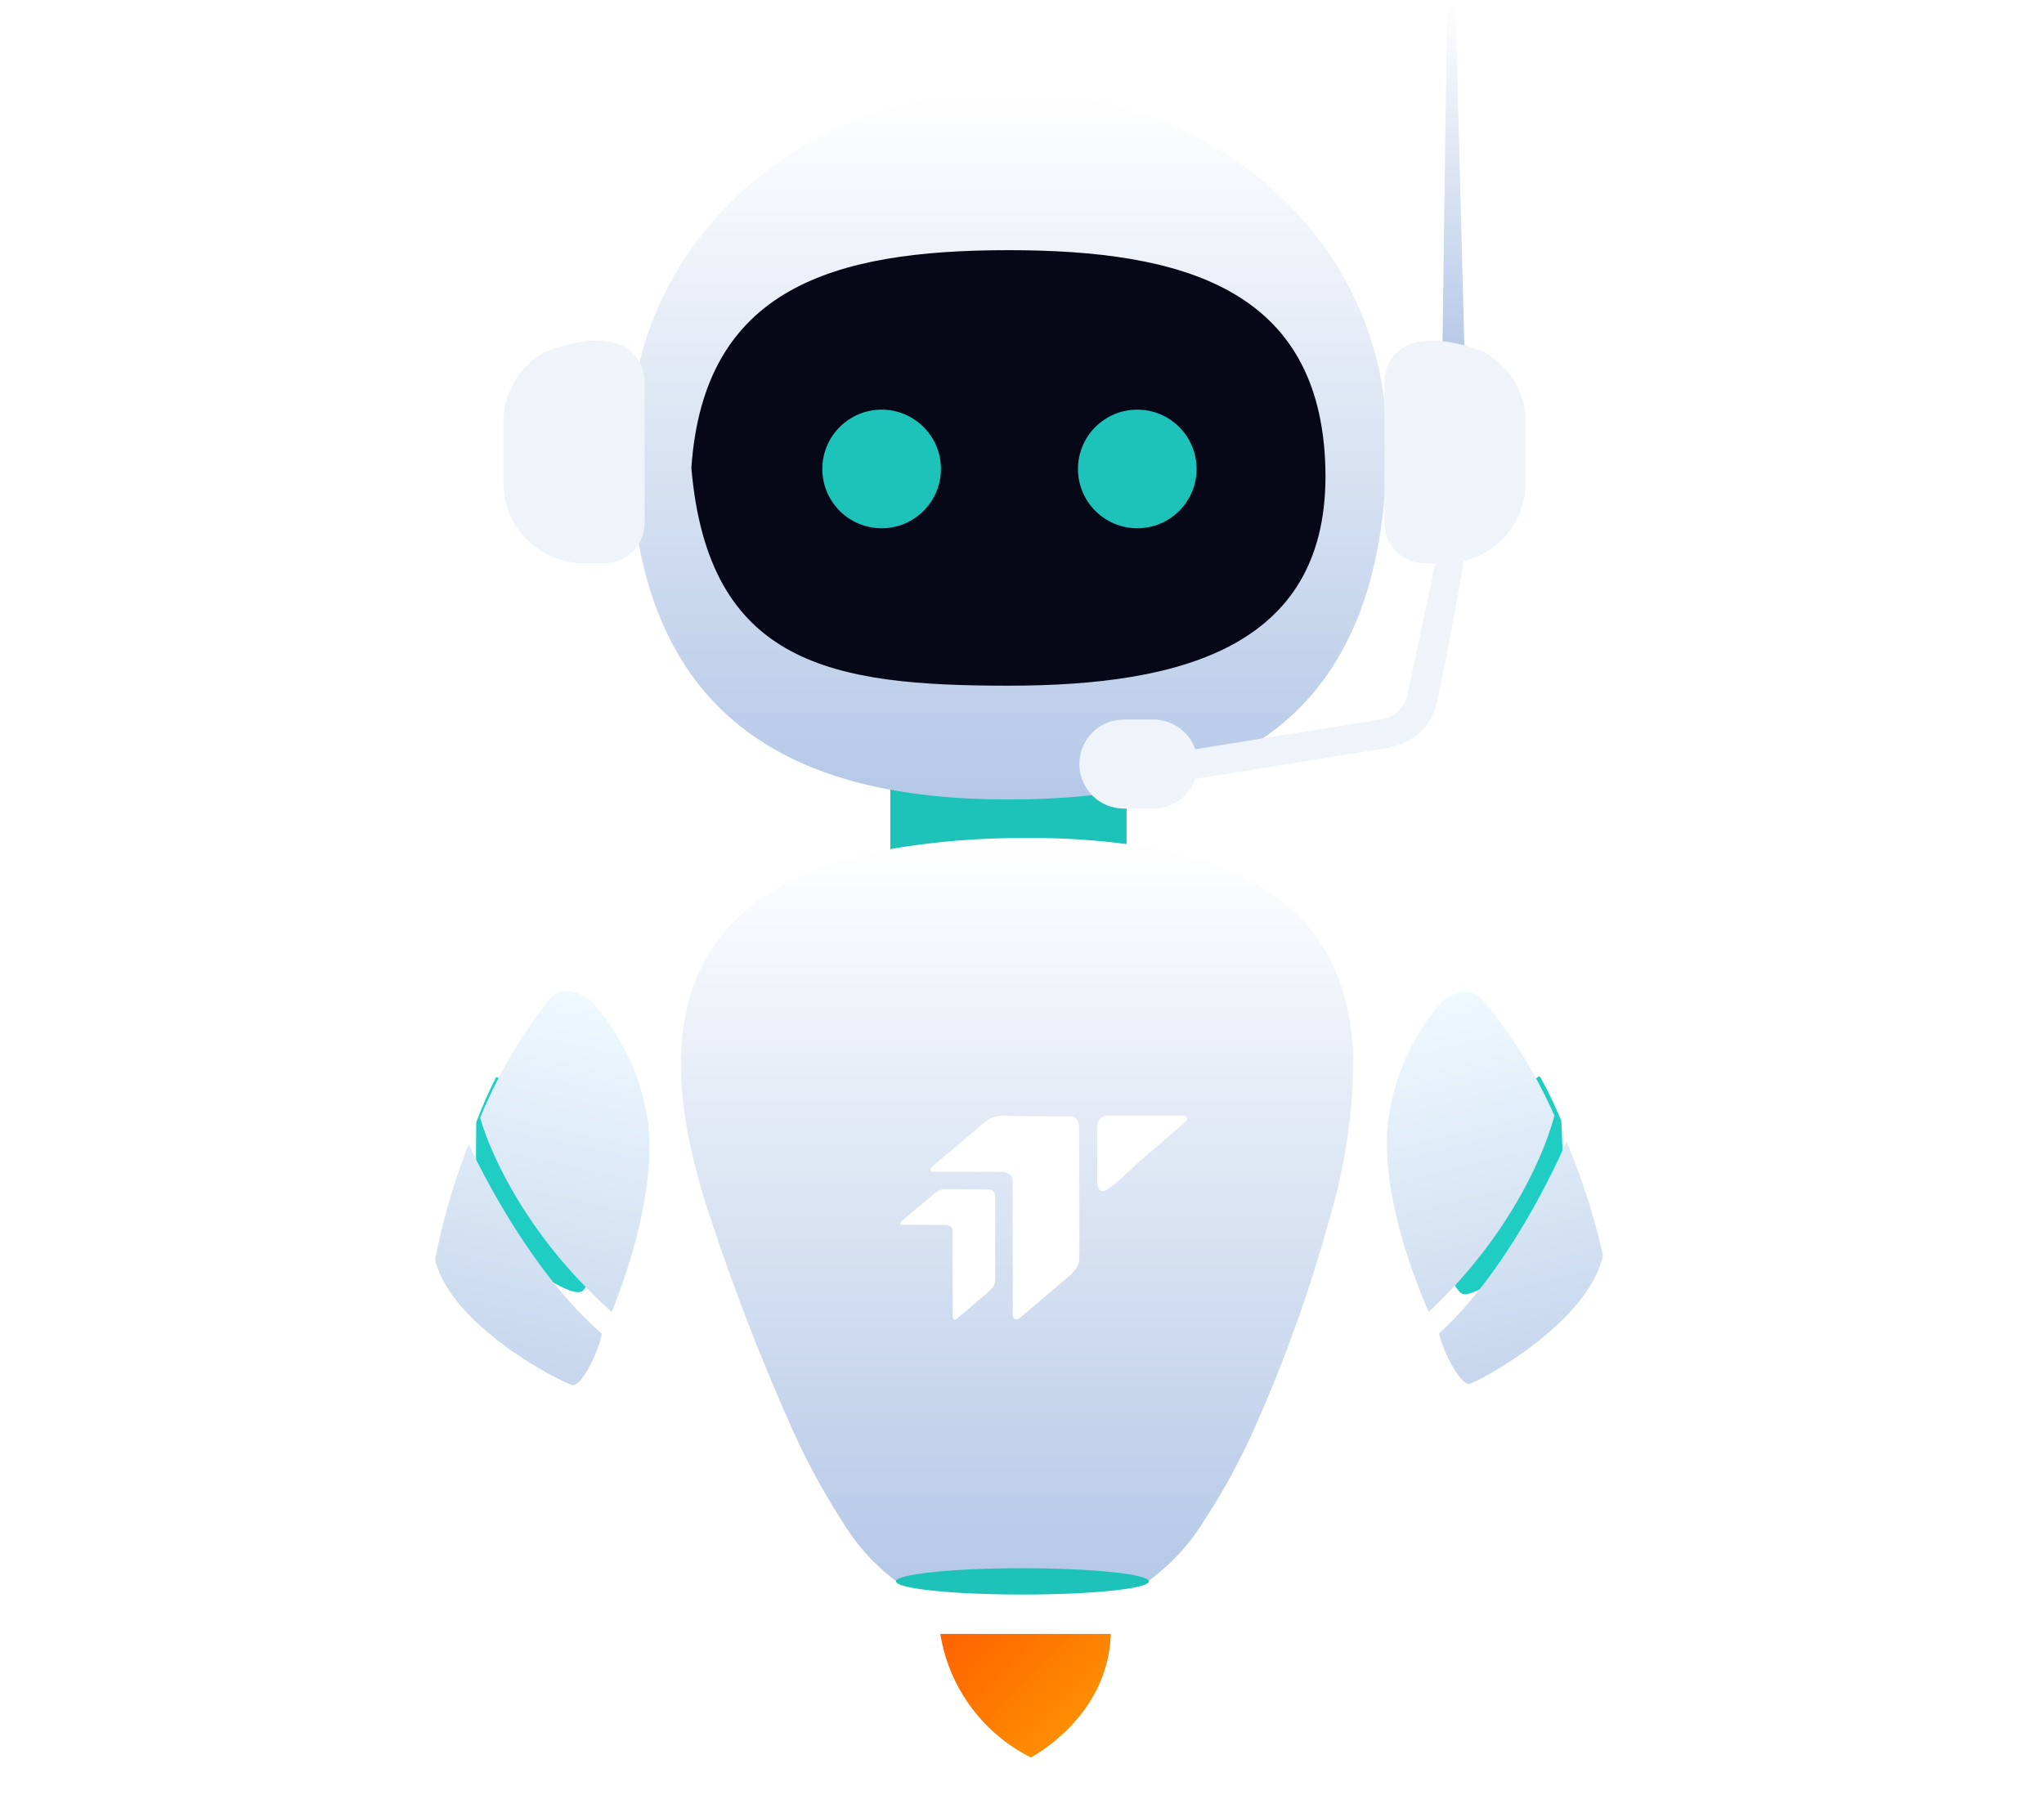 <svg xmlns="http://www.w3.org/2000/svg" xmlns:xlink="http://www.w3.org/1999/xlink" width="220.408" height="194.536" viewBox="0 0 220.408 194.536">
  <defs>
    <radialGradient id="radial-gradient" cx="0.5" cy="0.5" r="0.866" gradientUnits="objectBoundingBox">
      <stop offset="0" stop-color="#1fcdc3"/>
      <stop offset="1" stop-color="#0067cb"/>
    </radialGradient>
    <filter id="Ellipse_5">
      <feOffset input="SourceAlpha"/>
      <feGaussianBlur stdDeviation="3" result="blur"/>
      <feFlood flood-opacity="0.537" result="color"/>
      <feComposite operator="out" in="SourceGraphic" in2="blur"/>
      <feComposite operator="in" in="color"/>
      <feComposite operator="in" in2="SourceGraphic"/>
    </filter>
    <linearGradient id="linear-gradient" x1="0.5" x2="0.5" y2="1" gradientUnits="objectBoundingBox">
      <stop offset="0" stop-color="#fff"/>
      <stop offset="1" stop-color="#b5c8e7"/>
    </linearGradient>
    <linearGradient id="linear-gradient-2" x1="0.5" x2="0.5" y2="1" gradientUnits="objectBoundingBox">
      <stop offset="0" stop-color="#f0faff"/>
      <stop offset="1" stop-color="#c7d6ed"/>
    </linearGradient>
    <filter id="Union_1" x="0" y="59.63" width="118.787" height="134.612" filterUnits="userSpaceOnUse">
      <feOffset dy="4" input="SourceAlpha"/>
      <feGaussianBlur stdDeviation="15" result="blur-2"/>
      <feFlood flood-opacity="0.078"/>
      <feComposite operator="in" in2="blur-2"/>
      <feComposite in="SourceGraphic"/>
    </filter>
    <linearGradient id="linear-gradient-3" y1="1" y2="0" xlink:href="#linear-gradient-2"/>
    <filter id="Union_1-2" x="100.381" y="59.545" width="120.026" height="134.991" filterUnits="userSpaceOnUse">
      <feOffset dy="4" input="SourceAlpha"/>
      <feGaussianBlur stdDeviation="15" result="blur-3"/>
      <feFlood flood-opacity="0.078"/>
      <feComposite operator="in" in2="blur-3"/>
      <feComposite in="SourceGraphic"/>
    </filter>
    <linearGradient id="linear-gradient-5" x1="0.5" x2="0.5" y2="1" gradientUnits="objectBoundingBox">
      <stop offset="0" stop-color="#ff6200"/>
      <stop offset="1" stop-color="#ff9300"/>
    </linearGradient>
  </defs>
  <g id="contact_bot" transform="translate(48.902 -6.19)">
    <g data-type="innerShadowGroup">
      <ellipse id="Ellipse_5-2" data-name="Ellipse 5" cx="27.564" cy="22.419" rx="27.564" ry="22.419" transform="translate(35.1 107.545)" fill="url(#radial-gradient)"/>
      <g transform="matrix(1, 0, 0, 1, -48.9, 6.19)" filter="url(#Ellipse_5)">
        <ellipse id="Ellipse_5-3" data-name="Ellipse 5" cx="27.564" cy="22.419" rx="27.564" ry="22.419" transform="translate(84 101.35)" fill="#fff"/>
      </g>
    </g>
    <rect id="Rectangle_5046" data-name="Rectangle 5046" width="25.474" height="11.208" transform="translate(47.102 86.816)" fill="#1dc2b8"/>
    <path id="Path_48951" data-name="Path 48951" d="M40.8,3.691c22.533,0,40.8,16.465,40.8,37.78,0,31.122-18.266,38.594-40.8,38.594S0,72,0,41.47C0,20.156,18.266,3.691,40.8,3.691Z" transform="translate(19.04 12.356)" fill="url(#linear-gradient)"/>
    <path id="Path_48952" data-name="Path 48952" d="M34.183,0C53.062,0,67.855,4.187,68.366,23.487c.509,19.217-15.3,23.487-34.183,23.487S1.822,44.794,0,23.487C1.323,4.075,15.3,0,34.183,0Z" transform="translate(25.65 33.173)" fill="#060717"/>
    <g id="Group_1" data-name="Group 1" transform="matrix(0.996, -0.087, 0.087, 0.996, -8.538, 104.933)">
      <rect id="Rectangle_3" data-name="Rectangle 3" width="15.465" height="24.006" rx="7.733" transform="matrix(0.956, 0.292, -0.292, 0.956, 7.019, 27.59)" fill="#fff"/>
      <path id="Path_48947" data-name="Path 48947" d="M0,5.228A50.2,50.2,0,0,1,1.071.062c.421-1.149,15.311,13.959,15.311,13.959s-.262,4.71-1.336,6.542S2.267,16.188,2.267,16.188Z" transform="matrix(0.956, 0.292, -0.292, 0.956, 10.531, 18.196)" fill="#1fcdc3"/>
      <g transform="matrix(1, 0.09, -0.09, 1, -31.6, -101.89)" filter="url(#Union_1)">
        <path id="Union_1-3" data-name="Union 1" d="M.051,31.207A70.566,70.566,0,0,1,.946,18.333S9.412,29.8,19.19,35.161c.105,1.468-.728,5.631-1.807,6.054C16.1,41.215,3.309,37.855.051,31.207ZM1.541,15.3A53.677,53.677,0,0,1,6.017,1.475C7.308-1.141,10.445.52,10.445.52a24.442,24.442,0,0,1,8.832,11.6c2.527,7.5.936,17.772.458,20.525C9.163,26.7,3.437,18.839,1.541,15.3Z" transform="matrix(0.98, 0.21, -0.21, 0.98, 53.57, 100.63)" fill="url(#linear-gradient-2)"/>
      </g>
      <path id="Path_48948" data-name="Path 48948" d="M0,10.076C1.921,7.414,11.22,0,11.22,0s1.613,11.087,0,12.8-5.146,4.646-5.146,4.646S3.17,12.372,0,10.076Z" transform="translate(28.252 0) rotate(21)" fill="#fff"/>
    </g>
    <g id="Group_2" data-name="Group 2" transform="translate(90.323 102.326) rotate(3)">
      <rect id="Rectangle_3-2" data-name="Rectangle 3" width="15.465" height="24.006" rx="7.733" transform="translate(39.397 50.548) rotate(163)" fill="#fff"/>
      <path id="Path_48947-2" data-name="Path 48947" d="M0,15.673a50.2,50.2,0,0,0,1.071,5.165C1.493,21.987,16.382,6.879,16.382,6.879S16.12,2.169,15.046.338,2.267,4.713,2.267,4.713Z" transform="translate(34.977 38.184) rotate(163)" fill="#1fcdc3"/>
      <g transform="matrix(1, -0.05, 0.05, 1, -144.07, -88.72)" filter="url(#Union_1-2)">
        <path id="Union_1-4" data-name="Union 1" d="M.051,10.008A70.566,70.566,0,0,0,.946,22.882S9.412,11.414,19.19,6.054C19.3,4.586,18.463.423,17.383,0,16.1,0,3.309,3.36.051,10.008Zm1.49,15.909A53.677,53.677,0,0,0,6.017,39.74c1.291,2.616,4.428.955,4.428.955a24.442,24.442,0,0,0,8.832-11.6c2.527-7.5.936-17.772.458-20.525C9.163,14.52,3.437,22.375,1.541,25.917Z" transform="matrix(-0.97, 0.24, -0.24, -0.97, 175.41, 140.54)" fill="url(#linear-gradient-3)"/>
      </g>
      <path id="Path_48948-2" data-name="Path 48948" d="M0,7.367C1.921,10.03,11.22,17.444,11.22,17.444s1.613-11.087,0-12.8S6.075,0,6.075,0,3.17,5.071,0,7.367Z" transform="translate(17.396 16.285) rotate(159)" fill="#fff"/>
    </g>
    <ellipse id="Ellipse_6" data-name="Ellipse 6" cx="6.396" cy="6.396" rx="6.396" ry="6.396" transform="translate(39.77 50.374)" fill="#1dc2b8"/>
    <ellipse id="Ellipse_7" data-name="Ellipse 7" cx="6.396" cy="6.396" rx="6.396" ry="6.396" transform="translate(67.337 50.374)" fill="#1dc2b8"/>
    <path id="Subtraction_1" data-name="Subtraction 1" d="M27.266,80.49a29.5,29.5,0,0,1-3.928-.244,22.186,22.186,0,0,1-5.789-6.3,75.38,75.38,0,0,1-5.4-9.868A239.375,239.375,0,0,1,3.357,41.5,72.365,72.365,0,0,1,1,33.13a43.8,43.8,0,0,1-.994-7.983,26.956,26.956,0,0,1,.768-7.333A19.491,19.491,0,0,1,3.708,11.4a20.01,20.01,0,0,1,4.6-4.614A28.269,28.269,0,0,1,15.1,3.23,47.719,47.719,0,0,1,24.336.913,84.438,84.438,0,0,1,36.285.006C36.667,0,37.05,0,37.425,0A78.8,78.8,0,0,1,48.576.726,45.263,45.263,0,0,1,57.269,2.8a27.488,27.488,0,0,1,6.479,3.259,19.962,19.962,0,0,1,4.509,4.285,19.809,19.809,0,0,1,3.233,6.542,28.416,28.416,0,0,1,1.021,7.58,62.424,62.424,0,0,1-2.7,17.032,156.384,156.384,0,0,1-8.062,22.372,70.656,70.656,0,0,1-5.409,9.883,22.74,22.74,0,0,1-5.917,6.375c-1.862.126-3.724.187-5.691.187-1.991,0-3.846-.06-5.81-.123-.679-.022-1.381-.044-2.094-.064-.258-.007-.528-.011-.8-.011-1.368,0-2.733.088-4.178.182l-.089.006C30.391,80.391,28.843,80.49,27.266,80.49Zm7.185-50.537a3.337,3.337,0,0,0-2.05,1.011c-1.263,1.1-5.192,4.367-5.232,4.4,0,0-.311.317-.238.5.032.079.133.12.3.123.654.011,7.363.033,7.43.033.011,0,1.106.045,1.11.936s.009,14.332.009,14.467c0,.005.035.521.361.521a.737.737,0,0,0,.429-.2c.718-.586,4.95-4.208,5.13-4.362.013-.009,1.23-.923,1.257-1.925s-.016-14.2-.016-14.336c0-.011-.042-1.082-.935-1.082H41.9c-1.2,0-7.326-.074-7.387-.075A.548.548,0,0,0,34.452,29.953Zm-6,7.91a2.132,2.132,0,0,0-1.311.647c-.809.7-3.323,2.794-3.348,2.815,0,0-.2.2-.153.317.02.05.085.077.193.079.423.007,4.711.021,4.754.021.007,0,.707.029.71.6s.006,9.17.006,9.256c0,0,.023.333.231.333a.474.474,0,0,0,.275-.13c.444-.361,2.989-2.539,3.278-2.786l0,0c.008-.006.786-.592.8-1.232s-.01-9.087-.01-9.173c0-.007-.027-.692-.6-.692H33.22c-.755,0-4.566-.046-4.728-.048Zm25.734-7.909c-.072,0-7.188,0-8.23.01A1.047,1.047,0,0,0,44.9,31.009l-.005,6.149a1.289,1.289,0,0,0,.241.782.446.446,0,0,0,.33.136.768.768,0,0,0,.252-.048c.834-.29,3.347-2.8,3.372-2.83.048-.041,4.775-4.095,5.433-4.724a.34.34,0,0,0,.037-.328C54.469,29.98,54.191,29.954,54.189,29.954Z" transform="translate(24.523 96.574)" fill="url(#linear-gradient)"/>
    <ellipse id="Ellipse_8" data-name="Ellipse 8" cx="13.629" cy="1.42" rx="13.629" ry="1.42" transform="translate(47.718 175.336)" fill="#1dc2b8"/>
    <path id="path7143" d="M3.442,0A18.113,18.113,0,0,0,.921,16.317S9.813,19.2,16.439,13Z" transform="translate(50.061 184.856) rotate(-45)" fill="url(#linear-gradient-5)"/>
    <g id="Group_62" data-name="Group 62" transform="translate(-1059.735 -2443.795)">
      <g id="Headset" transform="translate(1063.121 2435.896)">
        <path id="Path_49127" data-name="Path 49127" d="M6.35,52.126A8.672,8.672,0,0,0,2,59.617v6.525a8.7,8.7,0,0,0,8.7,8.7h2.175a4.35,4.35,0,0,0,4.35-4.35V55.267a4.35,4.35,0,0,0-4.35-4.35s-.021-.237-2.175,0A17.135,17.135,0,0,0,6.35,52.126Z" transform="translate(0 0)" fill="#eff3fa"/>
      </g>
      <g id="Headset-2" data-name="Headset" transform="translate(1064.946 2436.896)">
        <path id="Path_49127-2" data-name="Path 49127" d="M100.743,73.436l-3.126,14.79a3.514,3.514,0,0,1-2.956,2.48L74.778,93.9a4.8,4.8,0,0,0-4.5-3.2h-3.2a4.8,4.8,0,0,0,0,9.6h3.2a4.8,4.8,0,0,0,4.5-3.2l19.883-3.2c2.655-.325,5.134-1.639,5.974-4.382.352-.692,3.02-15.12,3.133-16.087Z" transform="translate(0 0)" fill="#eff3fa"/>
      </g>
      <path id="Path_49128" data-name="Path 49128" d="M1164.548,2489.026l.52-38.765h.893l1,38.765Z" transform="translate(1.811 -0.275)" fill="url(#linear-gradient)"/>
      <g id="Headset-3" data-name="Headset" transform="translate(1160.121 2486.708)">
        <path id="Path_49127-3" data-name="Path 49127" d="M12.875,52.126a8.672,8.672,0,0,1,4.35,7.491v6.525a8.7,8.7,0,0,1-8.7,8.7H6.35A4.35,4.35,0,0,1,2,70.493V55.267a4.35,4.35,0,0,1,4.35-4.35s.021-.237,2.175,0A17.135,17.135,0,0,1,12.875,52.126Z" transform="translate(-2 -50.811)" fill="#eff3fa"/>
      </g>
    </g>
  </g>
</svg>
